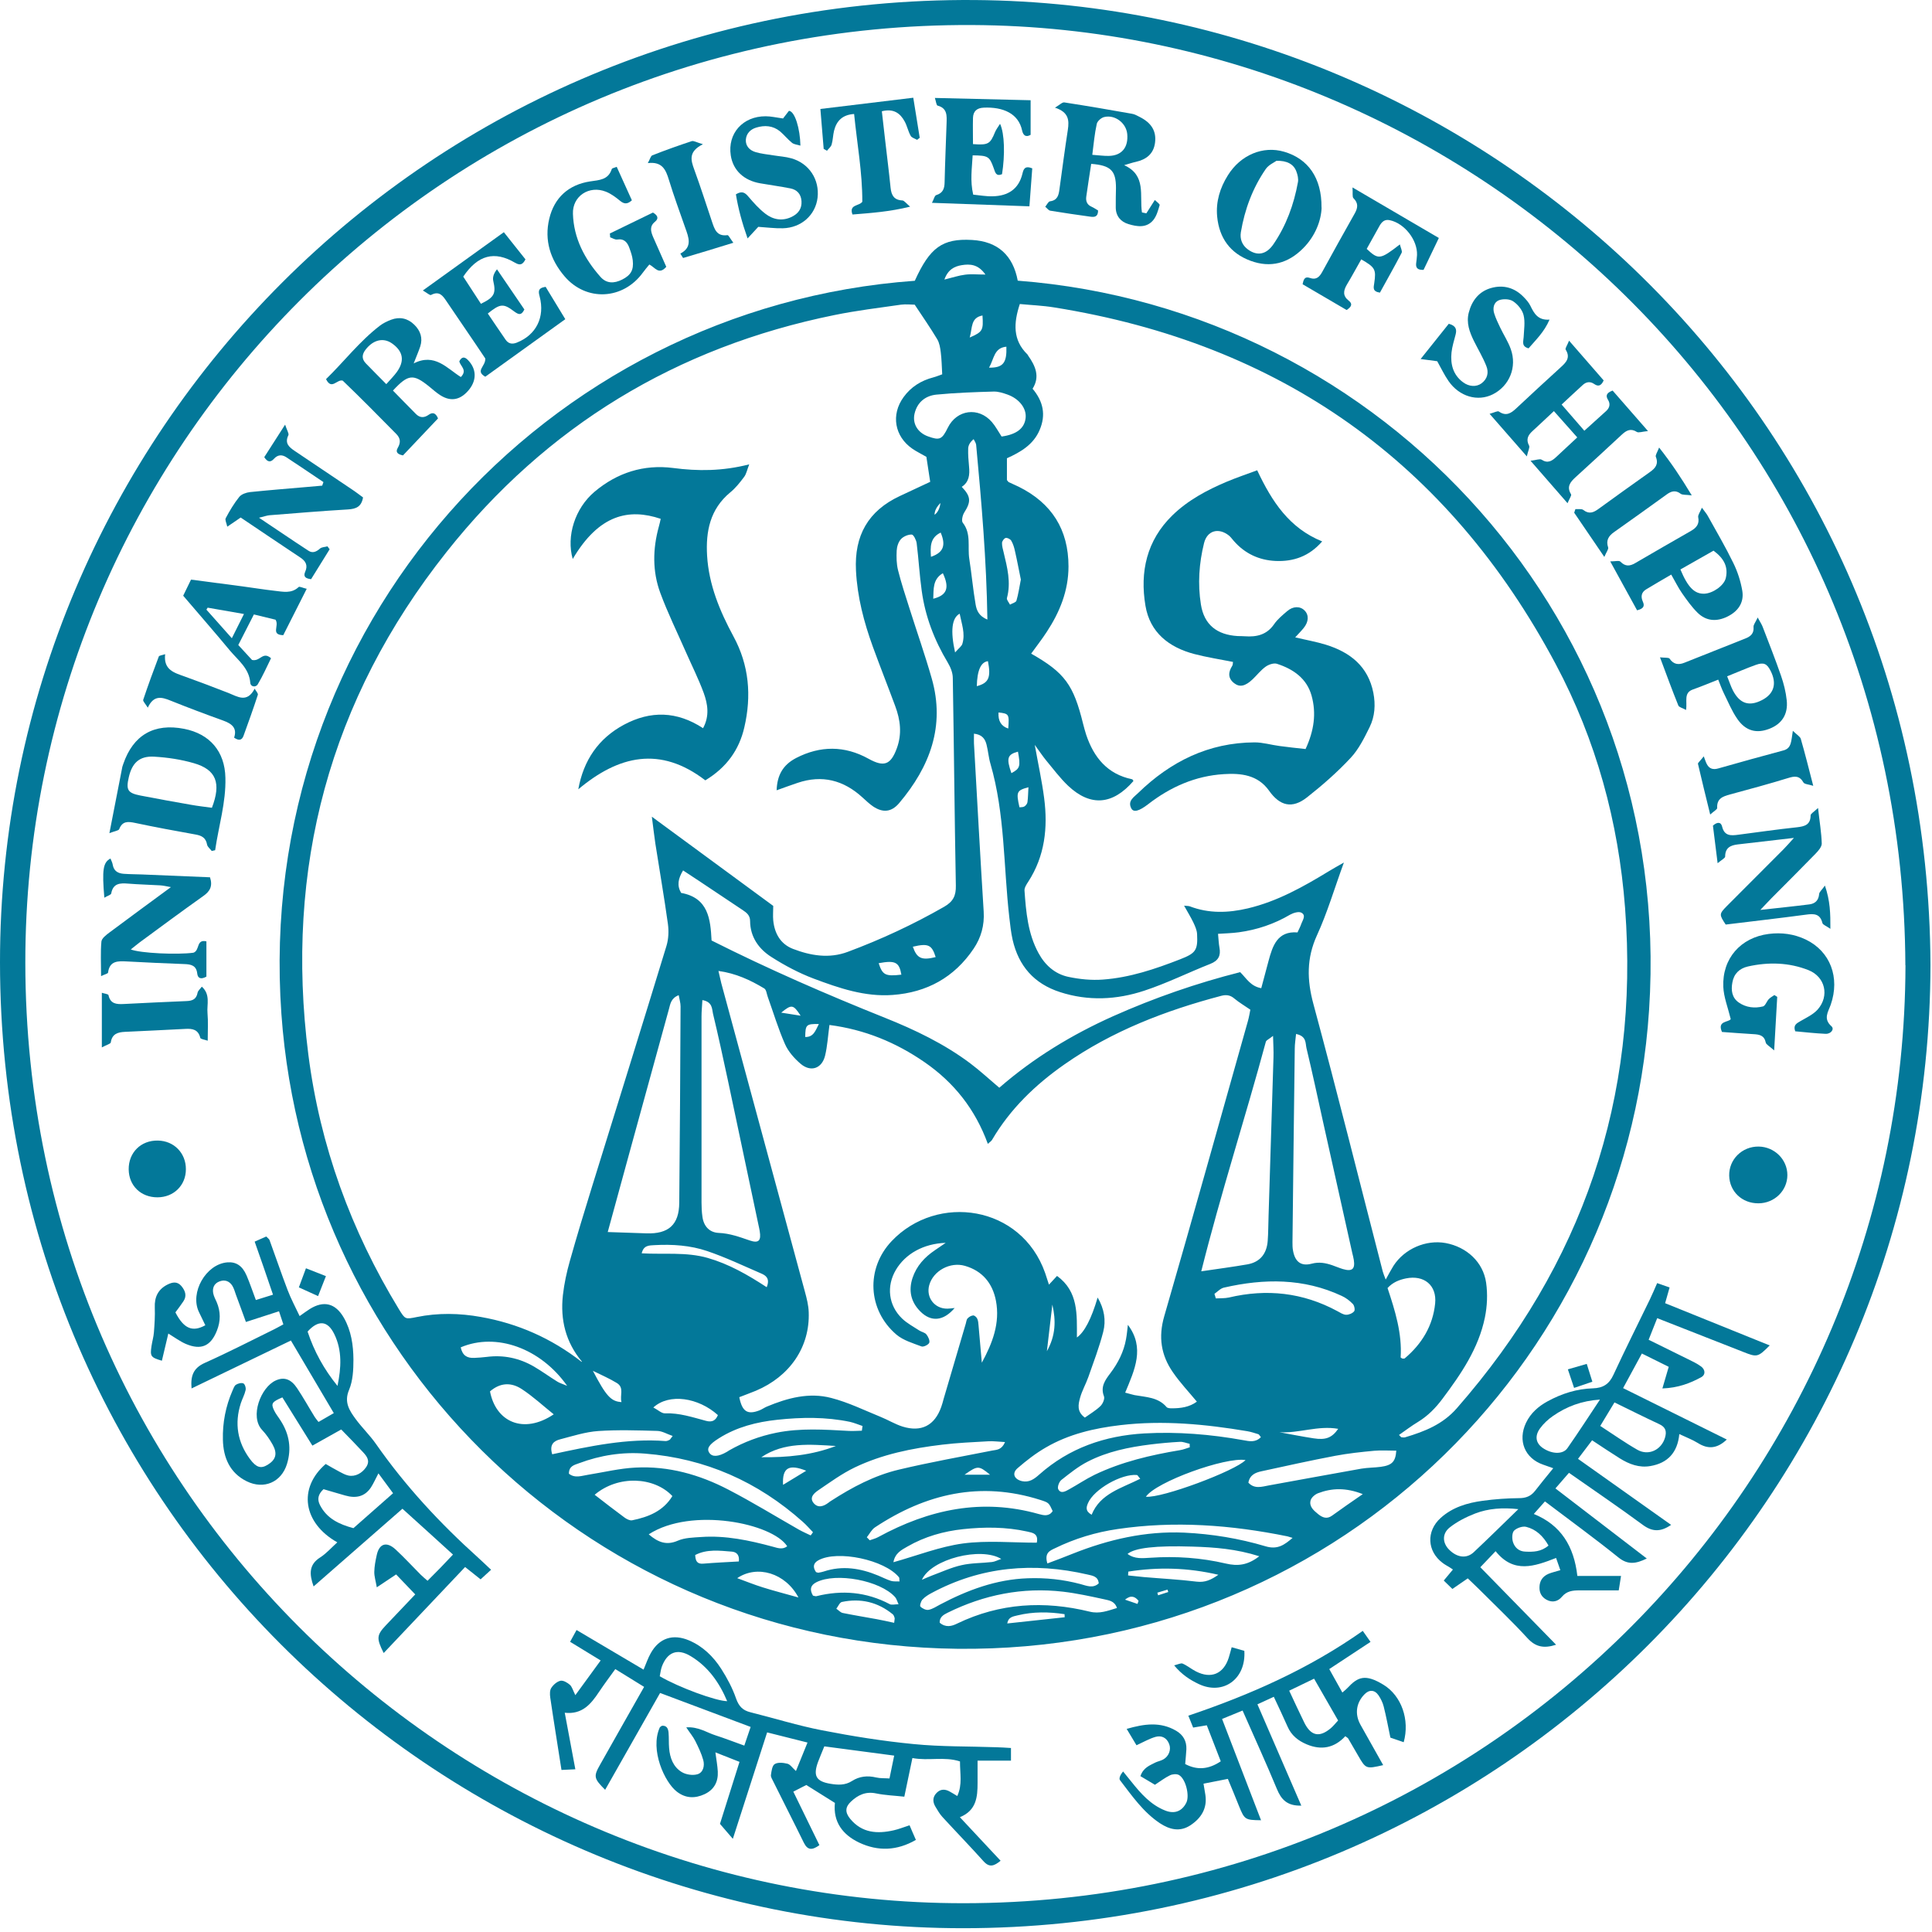 <svg width="177" height="177" viewBox="0 0 177 177" fill="none" xmlns="http://www.w3.org/2000/svg">
<path d="M176.86 88.403C176.78 136.803 137.62 176.643 88.24 176.653C41.09 176.653 0.03 138.683 1.71466e-05 88.183C-0.03 39.892 39.31 -0.367 89.3 0.003C135.96 0.343 176.65 38.002 176.86 88.403ZM174.56 88.433C174.36 39.343 134.7 2.513 89.05 2.293C40.5 2.063 2.28 41.193 2.32 88.222C2.37 137.333 42.28 174.403 88.32 174.363C136.48 174.323 174.46 135.433 174.57 88.433H174.56Z" fill="#037899"/>
<path d="M83.81 25.723C85.19 22.673 86.34 21.833 89.04 21.983C91.43 22.113 92.81 23.413 93.24 25.713C126.75 28.293 153.4 57.183 151.08 92.533C148.92 125.433 121.56 151.433 87.7 151.053C54.57 150.693 28.07 125.023 25.78 92.893C23.27 57.533 49.96 28.163 83.81 25.723ZM53.32 124.753C51.82 122.963 51.32 120.903 51.57 118.653C51.69 117.593 51.92 116.533 52.21 115.513C52.85 113.243 53.53 110.993 54.23 108.743C56.51 101.383 58.81 94.023 61.06 86.653C61.25 86.023 61.28 85.293 61.19 84.643C60.85 82.183 60.42 79.733 60.04 77.283C59.93 76.553 59.85 75.823 59.72 74.823C63.59 77.663 67.21 80.323 70.84 82.993C70.84 83.472 70.8 83.903 70.84 84.323C70.96 85.523 71.51 86.493 72.65 86.933C74.27 87.553 75.96 87.843 77.67 87.203C80.73 86.063 83.67 84.693 86.5 83.073C87.32 82.603 87.59 82.062 87.57 81.143C87.45 74.803 87.4 68.453 87.29 62.113C87.29 61.633 87.08 61.123 86.83 60.703C85.6 58.653 84.76 56.472 84.44 54.103C84.24 52.663 84.16 51.203 83.98 49.763C83.94 49.472 83.69 48.973 83.53 48.973C83.2 48.963 82.77 49.143 82.54 49.393C82.3 49.653 82.17 50.083 82.15 50.443C82.12 51.033 82.13 51.653 82.27 52.223C82.57 53.423 82.96 54.603 83.34 55.793C84.01 57.913 84.75 60.013 85.36 62.153C86.61 66.523 85.19 70.243 82.38 73.573C81.68 74.403 80.89 74.483 79.99 73.882C79.64 73.642 79.33 73.343 79.01 73.053C77.28 71.473 75.32 70.963 73.07 71.723C72.44 71.933 71.82 72.163 71.15 72.403C71.2 71.013 71.73 70.073 72.94 69.443C75.15 68.303 77.39 68.303 79.57 69.513C80.98 70.293 81.6 70.083 82.16 68.562C82.65 67.233 82.49 65.953 82.01 64.673C81.34 62.862 80.63 61.073 79.97 59.263C79.15 57.003 78.54 54.693 78.42 52.263C78.26 49.072 79.53 46.803 82.44 45.443C83.36 45.013 84.28 44.583 85.22 44.143C85.09 43.333 84.98 42.583 84.87 41.853C84.41 41.583 83.98 41.383 83.59 41.113C81.95 39.983 81.61 37.993 82.78 36.383C83.46 35.443 84.39 34.863 85.51 34.573C85.78 34.503 86.05 34.383 86.32 34.293C86.28 33.573 86.27 32.933 86.19 32.293C86.14 31.873 86.07 31.423 85.86 31.073C85.23 30.023 84.53 29.013 83.8 27.913C83.48 27.913 83 27.853 82.54 27.913C80.51 28.203 78.46 28.453 76.45 28.863C61.97 31.803 50.05 39.033 40.9 50.583C30.19 64.093 26.07 79.533 28.25 96.623C29.32 104.983 32.16 112.743 36.54 119.933C37.12 120.883 37.13 120.873 38.17 120.663C40.13 120.263 42.1 120.303 44.05 120.653C47.44 121.253 50.51 122.603 53.28 124.763L53.32 124.753ZM126.96 117.213C127.25 116.693 127.44 116.323 127.66 115.973C128.67 114.403 130.64 113.553 132.45 113.883C134.37 114.243 135.88 115.623 136.15 117.513C136.3 118.553 136.25 119.663 136.04 120.693C135.46 123.533 133.86 125.873 132.15 128.153C131.53 128.983 130.82 129.713 129.92 130.263C129.32 130.623 128.76 131.053 128.17 131.463C128.32 131.613 128.35 131.663 128.38 131.673C128.5 131.683 128.64 131.713 128.75 131.673C130.52 131.143 132.18 130.493 133.47 129.013C144.98 115.863 150.21 100.623 148.88 83.173C148.28 75.303 146.23 67.793 142.52 60.833C132.66 42.323 117.28 31.473 96.57 28.163C95.53 27.993 94.46 27.953 93.43 27.853C92.86 29.593 92.77 31.143 94.12 32.463C94.15 32.493 94.17 32.533 94.19 32.573C94.86 33.523 95.3 34.503 94.6 35.613C95.59 36.793 95.83 38.023 95.25 39.383C94.68 40.743 93.49 41.423 92.25 41.983V43.983C92.35 44.103 92.37 44.143 92.4 44.163C92.71 44.313 93.02 44.443 93.33 44.593C96.35 46.093 97.89 48.513 97.89 51.893C97.89 54.113 97.09 56.083 95.89 57.903C95.45 58.583 94.94 59.222 94.47 59.883C97.55 61.633 98.35 62.733 99.23 66.323C99.31 66.653 99.41 66.983 99.51 67.312C100.21 69.392 101.45 70.923 103.72 71.393C103.77 71.403 103.8 71.503 103.84 71.553C101.94 73.743 99.91 73.923 97.86 71.993C97.12 71.293 96.5 70.453 95.84 69.662C95.52 69.272 95.24 68.843 94.8 68.243C95.12 70.033 95.46 71.573 95.66 73.123C96.01 75.823 95.73 78.423 94.2 80.783C94.04 81.023 93.84 81.333 93.86 81.593C94 83.562 94.17 85.533 95.14 87.313C95.74 88.423 96.65 89.233 97.87 89.493C98.9 89.713 100 89.823 101.05 89.743C103.5 89.563 105.82 88.783 108.1 87.893C109.54 87.333 109.75 87.073 109.67 85.562C109.65 85.203 109.48 84.833 109.32 84.493C109.09 84.013 108.8 83.553 108.48 82.973C108.76 83.003 108.89 82.993 109 83.033C110.75 83.703 112.52 83.643 114.31 83.223C117.02 82.583 119.4 81.243 121.75 79.812C122.12 79.583 122.51 79.373 123.12 79.022C122.24 81.433 121.6 83.623 120.66 85.673C119.69 87.793 119.73 89.773 120.33 91.993C122.53 100.133 124.57 108.323 126.68 116.483C126.73 116.673 126.81 116.853 126.94 117.203L126.96 117.213ZM103.11 127.593C103.54 127.703 103.74 127.773 103.94 127.813C104.98 128.003 106.1 127.993 106.88 128.913C106.97 129.013 107.2 129.023 107.36 129.023C108.18 129.023 108.97 128.913 109.65 128.413C108.9 127.503 108.1 126.663 107.45 125.713C106.37 124.153 106.11 122.493 106.66 120.593C109.27 111.583 111.78 102.553 114.33 93.533C114.43 93.173 114.49 92.813 114.55 92.503C114 92.123 113.52 91.843 113.1 91.493C112.73 91.173 112.37 91.113 111.92 91.223C106.79 92.573 101.89 94.453 97.52 97.513C94.86 99.373 92.55 101.593 90.89 104.423C90.81 104.553 90.67 104.643 90.5 104.793C89.35 101.633 87.41 99.183 84.72 97.323C82.09 95.503 79.22 94.323 75.99 93.903C75.85 94.943 75.8 95.853 75.59 96.713C75.3 97.903 74.27 98.253 73.34 97.453C72.77 96.963 72.22 96.343 71.92 95.663C71.3 94.263 70.86 92.783 70.34 91.333C70.24 91.063 70.21 90.663 70.01 90.553C68.75 89.793 67.42 89.173 65.82 88.953C65.93 89.423 66 89.753 66.08 90.073C68.63 99.493 71.19 108.913 73.74 118.333C73.91 118.953 74.07 119.583 74.09 120.213C74.21 123.383 72.38 126.093 69.25 127.413C68.75 127.623 68.23 127.803 67.73 128.003C67.99 129.323 68.48 129.633 69.57 129.213C69.81 129.123 70.02 128.963 70.26 128.863C72.15 128.073 74.13 127.543 76.15 128.073C77.71 128.473 79.19 129.203 80.69 129.813C81.36 130.083 81.99 130.473 82.68 130.693C84.41 131.233 85.63 130.593 86.23 128.903C86.32 128.663 86.38 128.413 86.45 128.163C87.13 125.863 87.8 123.563 88.48 121.263C88.53 121.103 88.54 120.893 88.65 120.783C88.78 120.643 88.98 120.523 89.17 120.513C89.28 120.513 89.47 120.673 89.53 120.813C89.62 121.003 89.63 121.223 89.65 121.443C89.75 122.573 89.85 123.713 89.95 124.843C90.92 123.063 91.64 121.213 91.24 119.153C90.93 117.563 90 116.433 88.41 115.973C87.04 115.573 85.49 116.433 85.13 117.743C84.82 118.873 85.63 119.913 86.8 119.893C86.99 119.893 87.18 119.863 87.46 119.833C86.43 121.043 85.3 121.133 84.32 120.153C83.45 119.283 83.22 118.243 83.6 117.083C83.97 115.973 84.71 115.173 85.66 114.533C85.95 114.343 86.23 114.143 86.64 113.863C84.6 113.933 82.95 114.873 82.08 116.333C81.19 117.833 81.39 119.593 82.65 120.803C83.11 121.243 83.69 121.543 84.22 121.893C84.43 122.033 84.74 122.073 84.88 122.263C85.04 122.463 85.21 122.833 85.13 123.023C85.05 123.203 84.61 123.423 84.42 123.353C83.63 123.053 82.76 122.803 82.13 122.273C79.49 120.023 79.3 116.213 81.7 113.693C85.87 109.313 93.56 110.403 95.75 116.623C95.86 116.943 95.96 117.273 96.1 117.693C96.37 117.403 96.58 117.173 96.84 116.893C98.81 118.323 98.66 120.433 98.66 122.533C99.353 122.046 99.987 120.826 100.56 118.873C101.17 119.913 101.34 120.973 101.07 122.023C100.71 123.423 100.19 124.783 99.71 126.153C99.48 126.803 99.13 127.403 98.95 128.063C98.79 128.653 98.63 129.323 99.39 129.873C99.88 129.523 100.4 129.223 100.82 128.813C101.03 128.613 101.23 128.153 101.14 127.923C100.8 127.043 101.25 126.433 101.72 125.813C102.43 124.873 102.95 123.853 103.16 122.693C103.24 122.263 103.28 121.813 103.33 121.373C104.91 123.473 103.96 125.483 103.08 127.593H103.11ZM89.23 67.233C89.23 67.613 89.22 67.863 89.23 68.113C89.52 73.243 89.8 78.383 90.12 83.513C90.2 84.773 89.88 85.903 89.2 86.913C87.43 89.543 84.92 90.923 81.78 91.153C79.24 91.343 76.86 90.523 74.54 89.653C73.19 89.143 71.89 88.453 70.67 87.673C69.52 86.943 68.73 85.843 68.72 84.382C68.72 83.862 68.41 83.623 68.05 83.382C66.77 82.522 65.48 81.662 64.2 80.812C63.68 80.463 63.16 80.123 62.58 79.743C62.13 80.493 62 81.113 62.4 81.803C64.9 82.253 65.09 84.213 65.19 86.163C70.41 88.793 75.7 91.093 81.07 93.243C83.82 94.343 86.49 95.623 88.87 97.403C89.79 98.093 90.64 98.883 91.55 99.653C94.69 96.923 98.2 94.793 101.97 93.103C105.76 91.413 109.66 90.063 113.62 89.063C114.22 89.663 114.57 90.353 115.55 90.533C115.78 89.683 115.99 88.873 116.21 88.063C116.59 86.643 117.03 85.283 118.87 85.423C119.02 85.103 119.14 84.873 119.22 84.632C119.35 84.283 119.68 83.853 119.22 83.613C118.98 83.483 118.49 83.633 118.2 83.793C116.74 84.653 115.17 85.183 113.49 85.412C112.87 85.493 112.24 85.513 111.59 85.553C111.64 86.053 111.65 86.433 111.72 86.813C111.86 87.553 111.62 88.013 110.89 88.303C108.86 89.103 106.9 90.083 104.83 90.763C102.31 91.593 99.71 91.733 97.12 90.893C94.73 90.123 93.32 88.493 92.77 86.093C92.62 85.423 92.55 84.743 92.47 84.062C91.93 79.362 92.08 74.583 90.74 69.973C90.57 69.403 90.53 68.793 90.38 68.213C90.25 67.703 89.98 67.283 89.2 67.213L89.23 67.233ZM55.68 112.873C57.01 112.913 58.11 112.953 59.22 112.993C61.24 113.063 62.21 112.213 62.23 110.203C62.29 104.203 62.32 98.193 62.35 92.193C62.35 91.883 62.25 91.573 62.18 91.173C61.46 91.453 61.41 91.993 61.28 92.463C60.08 96.843 58.87 101.213 57.67 105.593C57.02 107.943 56.38 110.293 55.68 112.863V112.873ZM110.04 116.473C111.61 116.243 112.96 116.063 114.29 115.833C115.46 115.623 116.05 114.843 116.14 113.693C116.2 112.923 116.19 112.153 116.22 111.383C116.37 106.543 116.52 101.703 116.67 96.863C116.69 96.293 116.65 95.713 116.63 94.903C116.26 95.203 116.01 95.293 115.97 95.443C114.09 102.403 111.86 109.263 110.05 116.483L110.04 116.473ZM118.74 94.713C118.69 95.233 118.62 95.643 118.62 96.063C118.54 101.973 118.48 107.893 118.41 113.803C118.41 114.063 118.41 114.323 118.46 114.573C118.64 115.593 119.19 116.033 120.17 115.773C120.85 115.593 121.43 115.703 122.05 115.913C122.37 116.023 122.69 116.163 123.02 116.263C123.87 116.513 124.16 116.273 124.03 115.433C124 115.223 123.94 115.013 123.89 114.803C122.99 110.793 122.1 106.783 121.21 102.773C120.71 100.513 120.23 98.253 119.69 96.013C119.59 95.583 119.71 94.933 118.76 94.733L118.74 94.713ZM64.35 91.613C64.32 92.193 64.27 92.643 64.27 93.103C64.27 98.793 64.27 104.483 64.27 110.173C64.27 110.603 64.29 111.033 64.35 111.453C64.46 112.323 64.98 112.913 65.84 112.953C66.85 112.993 67.75 113.323 68.68 113.643C69.5 113.923 69.75 113.673 69.6 112.783C69.57 112.613 69.54 112.443 69.5 112.283C68.56 107.853 67.63 103.423 66.69 98.993C66.25 96.943 65.81 94.903 65.32 92.863C65.22 92.433 65.29 91.793 64.35 91.623V91.613ZM91.77 39.992C93.13 39.803 93.85 39.243 93.96 38.313C94.07 37.433 93.39 36.533 92.29 36.143C91.89 36.003 91.46 35.863 91.04 35.873C89.29 35.923 87.53 35.983 85.79 36.153C84.79 36.253 84.04 36.843 83.79 37.883C83.57 38.803 84.07 39.643 85.03 39.983C86.09 40.363 86.3 40.273 86.84 39.173C87.66 37.523 89.65 37.253 90.87 38.663C91.2 39.043 91.44 39.503 91.76 39.992H91.77ZM74.28 140.653C74.35 140.563 74.42 140.473 74.48 140.373C74.17 140.053 73.88 139.713 73.55 139.423C69.43 135.743 64.62 133.613 59.1 133.173C57.03 133.003 55 133.323 53.05 134.053C52.62 134.213 52.12 134.303 52.12 135.013C52.69 135.463 53.31 135.193 53.92 135.103C55.35 134.873 56.78 134.523 58.22 134.453C61.24 134.293 64.08 135.093 66.73 136.473C68.93 137.613 71.04 138.913 73.2 140.143C73.54 140.333 73.91 140.493 74.26 140.663L74.28 140.653ZM115.52 131.673C115.39 131.513 115.35 131.413 115.28 131.393C114.95 131.293 114.63 131.183 114.29 131.123C110.43 130.473 106.55 130.103 102.65 130.563C100.26 130.843 97.92 131.383 95.81 132.613C94.89 133.143 94.04 133.803 93.23 134.503C92.68 134.973 92.91 135.523 93.62 135.693C94.29 135.843 94.75 135.503 95.22 135.083C97.96 132.653 101.22 131.533 104.83 131.323C107.88 131.153 110.91 131.403 113.91 131.943C114.46 132.043 115.01 132.173 115.51 131.673H115.52ZM92.06 132.113C91.45 132.083 90.99 132.013 90.54 132.043C89.13 132.123 87.72 132.183 86.32 132.353C83.55 132.683 80.82 133.233 78.3 134.443C77.12 135.013 76.04 135.803 74.95 136.543C74.59 136.793 74.12 137.193 74.54 137.703C74.95 138.193 75.46 138.003 75.91 137.663C75.98 137.613 76.04 137.553 76.12 137.513C78.07 136.253 80.12 135.163 82.38 134.633C85.2 133.963 88.06 133.453 90.9 132.893C91.31 132.813 91.75 132.853 92.07 132.133L92.06 132.113ZM79.42 140.843C79.51 140.933 79.59 141.023 79.68 141.113C79.94 141.013 80.23 140.953 80.47 140.813C85.11 138.283 89.96 137.233 95.18 138.713C95.62 138.833 96.12 138.953 96.44 138.433C96.09 137.683 96.09 137.663 95.3 137.413C89.83 135.673 84.84 136.833 80.17 139.923C79.85 140.133 79.66 140.533 79.41 140.843H79.42ZM102.33 147.313C102.11 146.663 101.59 146.623 101.18 146.523C99.93 146.253 98.67 145.973 97.4 145.823C93.68 145.393 90.15 146.103 86.81 147.753C86.42 147.943 86.07 148.163 86.09 148.663C86.64 149.133 87.19 148.993 87.69 148.743C91.61 146.853 95.68 146.633 99.84 147.653C100.74 147.873 101.48 147.573 102.34 147.313H102.33ZM128.32 124.363C128.4 124.413 128.43 124.453 128.47 124.463C128.55 124.463 128.65 124.483 128.7 124.443C130.26 123.123 131.27 121.473 131.48 119.423C131.65 117.753 130.47 116.783 128.8 117.123C128.17 117.253 127.6 117.483 127.12 118.003C127.82 120.103 128.46 122.173 128.32 124.363ZM95.96 143.233C96.78 142.923 97.52 142.653 98.25 142.353C101.54 141.043 104.93 140.253 108.5 140.413C111.03 140.533 113.52 140.943 115.94 141.663C117.04 141.993 117.66 141.543 118.42 140.893C118.19 140.823 118.07 140.783 117.95 140.753C112.8 139.703 107.61 139.313 102.39 140.083C100.4 140.373 98.47 140.953 96.65 141.843C96.19 142.063 95.67 142.253 95.95 143.223L95.96 143.233ZM90.46 56.763C90.38 51.303 89.92 46.023 89.43 40.753C89.41 40.573 89.28 40.403 89.2 40.233C88.86 40.513 88.71 40.803 88.7 41.093C88.68 41.643 88.73 42.203 88.78 42.753C88.85 43.483 88.79 44.163 88.11 44.603C88.96 45.492 88.97 45.963 88.34 46.953C88.18 47.203 88.07 47.713 88.2 47.883C89 48.893 88.63 50.093 88.8 51.193C89.02 52.583 89.14 53.992 89.38 55.373C89.47 55.893 89.66 56.443 90.47 56.763H90.46ZM127.91 132.903C127.23 132.903 126.56 132.853 125.89 132.913C124.7 133.023 123.5 133.153 122.33 133.373C120.06 133.803 117.81 134.303 115.56 134.793C115 134.913 114.5 135.133 114.37 135.833C114.93 136.443 115.61 136.203 116.26 136.083C119.08 135.573 121.89 135.053 124.71 134.553C125.3 134.453 125.9 134.463 126.5 134.383C127.53 134.243 127.85 133.913 127.92 132.913L127.91 132.903ZM100.66 145.073C100.62 144.403 100.06 144.353 99.65 144.253C94.68 143.103 89.88 143.503 85.33 145.953C85.03 146.113 84.73 146.303 84.51 146.543C84.37 146.703 84.24 147.113 84.33 147.193C84.51 147.373 84.85 147.533 85.08 147.483C85.44 147.413 85.78 147.183 86.12 147.003C88.64 145.673 91.26 144.693 94.16 144.593C95.8 144.533 97.4 144.703 98.98 145.123C99.52 145.263 100.13 145.563 100.67 145.053L100.66 145.073ZM59.44 140.573C60.28 141.293 61.05 141.603 62.09 141.153C62.73 140.873 63.51 140.863 64.23 140.813C66.48 140.653 68.66 141.123 70.81 141.703C71.26 141.823 71.68 141.993 72.12 141.663C70.78 139.553 63.36 138.033 59.44 140.563V140.573ZM54.48 136.943C55.45 137.693 56.32 138.373 57.22 139.033C57.41 139.173 57.71 139.323 57.91 139.283C59.4 138.983 60.76 138.443 61.6 137.063C59.94 135.293 56.64 135.113 54.48 136.943ZM78.96 131.073C78.98 130.933 79 130.783 79.02 130.643C78.64 130.513 78.26 130.353 77.87 130.263C75.66 129.803 73.43 129.833 71.21 130.073C69.33 130.273 67.5 130.733 65.87 131.763C64.96 132.333 64.72 132.703 64.98 133.093C65.24 133.493 65.79 133.473 66.59 133.013C66.66 132.973 66.73 132.923 66.81 132.873C68.16 132.103 69.59 131.573 71.11 131.263C73.33 130.813 75.54 130.973 77.77 131.093C78.16 131.113 78.56 131.083 78.96 131.073ZM94.98 141.353C95.17 140.493 94.6 140.423 94.11 140.313C92.17 139.883 90.19 139.883 88.24 140.093C86.45 140.283 84.72 140.773 83.14 141.683C82.6 141.993 82 142.283 81.85 143.123C84.03 142.513 86.1 141.693 88.24 141.403C90.45 141.113 92.73 141.333 94.98 141.333V141.353ZM111.26 118.533L111.39 118.953C111.79 118.933 112.2 118.953 112.58 118.873C116.05 118.053 119.36 118.413 122.51 120.113C122.77 120.253 123.05 120.443 123.32 120.453C123.57 120.463 123.91 120.323 124.06 120.133C124.16 120.013 124.08 119.603 123.94 119.463C123.65 119.163 123.3 118.893 122.92 118.723C119.43 117.093 115.81 117.123 112.14 117.963C111.81 118.033 111.54 118.343 111.25 118.543L111.26 118.533ZM109 132.593C109 132.483 109 132.383 108.99 132.273C108.69 132.213 108.39 132.073 108.09 132.093C107.2 132.143 106.3 132.223 105.41 132.333C103.41 132.583 101.44 132.983 99.64 133.913C98.78 134.353 98 134.983 97.24 135.583C97.03 135.743 96.85 136.243 96.95 136.433C97.19 136.893 97.62 136.623 97.95 136.443C98.73 136.013 99.48 135.503 100.28 135.113C102.76 133.923 105.42 133.303 108.12 132.853C108.42 132.803 108.71 132.683 109 132.593ZM44.89 127.463C45.42 130.273 47.96 131.433 50.73 129.573C49.73 128.773 48.82 127.923 47.79 127.253C46.87 126.653 45.86 126.633 44.89 127.473V127.463ZM61.62 131.553C61.11 131.383 60.67 131.103 60.21 131.093C58.41 131.043 56.61 130.983 54.82 131.103C53.64 131.183 52.47 131.563 51.32 131.863C50.77 132.003 50.31 132.313 50.59 133.233C54.03 132.493 57.46 131.753 60.98 132.023C61.1 132.023 61.23 131.973 61.34 131.913C61.41 131.873 61.44 131.783 61.62 131.563V131.553ZM115.36 142.573C113.26 141.903 111.27 141.753 109.27 141.693C105.84 141.583 103.95 141.813 103.3 142.363C103.96 142.853 104.69 142.753 105.4 142.713C107.73 142.553 110.04 142.713 112.3 143.243C113.41 143.503 114.31 143.393 115.36 142.583V142.573ZM42.21 123.443C42.37 124.193 42.8 124.433 43.44 124.403C43.83 124.383 44.21 124.363 44.59 124.313C46.13 124.113 47.58 124.423 48.91 125.193C49.65 125.623 50.34 126.133 51.07 126.583C51.28 126.713 51.53 126.783 51.96 126.963C49.51 123.493 45.45 122.063 42.22 123.433L42.21 123.443ZM74.48 146.183C74.63 146.213 74.72 146.253 74.8 146.233C77.13 145.653 79.37 145.833 81.51 146.963C81.69 147.063 81.98 146.973 82.32 146.973C82.18 146.673 82.13 146.453 82 146.313C80.64 144.793 76.59 144.033 74.78 144.963C74.26 145.233 74.15 145.613 74.48 146.183ZM104.98 137.123C106.45 137.273 113.17 134.753 114.11 133.763C112.27 133.463 105.91 135.753 104.98 137.123ZM70.24 117.933C70.57 117.113 70.15 116.843 69.72 116.663C68.08 115.953 66.46 115.183 64.78 114.613C63.24 114.093 61.61 113.983 59.97 114.073C59.48 114.103 58.96 114.073 58.79 114.823C60.85 114.943 62.86 114.683 64.83 115.243C66.78 115.803 68.49 116.783 70.25 117.933H70.24ZM74.77 144.033C74.9 144.063 74.94 144.093 74.98 144.083C75.15 144.053 75.32 144.023 75.47 143.973C77.18 143.403 78.83 143.673 80.45 144.343C80.84 144.503 81.22 144.703 81.63 144.833C81.87 144.903 82.14 144.873 82.41 144.883C82.38 144.663 82.41 144.563 82.36 144.503C81.06 142.903 76.73 141.983 74.98 142.943C74.52 143.193 74.43 143.563 74.77 144.043V144.033ZM124.85 136.883C123.3 136.273 122.01 136.323 120.75 136.803C120.47 136.913 120.14 137.193 120.07 137.463C119.92 138.033 120.37 138.393 120.77 138.723C121.16 139.033 121.56 139.203 122.04 138.853C122.89 138.233 123.77 137.633 124.85 136.883ZM59.85 128.943C60.29 129.173 60.61 129.493 60.92 129.483C62.24 129.433 63.45 129.843 64.69 130.173C65.25 130.323 65.57 130.133 65.77 129.643C63.98 128.033 61.31 127.623 59.86 128.943H59.85ZM93.53 53.123C93.35 52.253 93.19 51.373 92.99 50.503C92.92 50.173 92.82 49.833 92.65 49.543C92.57 49.393 92.29 49.253 92.14 49.283C91.99 49.313 91.81 49.573 91.8 49.733C91.79 50.023 91.88 50.323 91.95 50.613C92.28 51.993 92.64 53.353 92.25 54.793C92.21 54.953 92.43 55.193 92.53 55.393C92.74 55.273 93.07 55.193 93.12 55.033C93.3 54.423 93.39 53.783 93.52 53.123H93.53ZM103.37 143.973C103.37 144.093 103.36 144.213 103.35 144.333C103.83 144.383 104.31 144.433 104.79 144.483C106.41 144.623 108.03 144.703 109.64 144.903C110.4 144.993 110.95 144.743 111.62 144.273C108.8 143.613 106.09 143.553 103.37 143.983V143.973ZM73.15 146.353C71.96 144.103 69.36 143.343 67.54 144.583C68.36 144.883 69.1 145.183 69.87 145.423C70.88 145.743 71.91 146.003 73.15 146.353ZM81.92 148.663C81.95 148.383 81.98 148.293 81.96 148.223C81.92 148.103 81.88 147.963 81.79 147.893C80.42 146.773 78.85 146.403 77.13 146.763C76.93 146.803 76.79 147.163 76.62 147.383C76.82 147.513 77 147.733 77.21 147.773C78.25 147.983 79.29 148.153 80.33 148.343C80.82 148.433 81.31 148.543 81.91 148.673L81.92 148.663ZM84.46 144.733C84.75 144.613 85.03 144.473 85.33 144.363C86.25 144.023 87.15 143.603 88.09 143.393C89 143.183 89.96 143.213 90.89 143.103C91.14 143.073 91.37 142.943 91.73 142.823C89.88 141.683 85.31 142.823 84.46 144.733ZM69.75 133.503C72.09 133.533 74.39 133.323 76.58 132.473C74.22 132.333 71.85 132.093 69.75 133.503ZM104.46 135.473C104.26 135.243 104.22 135.133 104.16 135.133C102.74 135.003 100.22 136.443 99.68 137.703C99.53 138.053 99.4 138.433 100.01 138.773C100.8 136.823 102.73 136.353 104.47 135.473H104.46ZM63.69 142.473C63.72 142.993 63.85 143.313 64.45 143.253C65.53 143.163 66.61 143.113 67.69 143.053C67.76 142.443 67.47 142.193 67.06 142.153C65.92 142.063 64.77 141.903 63.69 142.463V142.473ZM117.21 131.213C118.26 131.403 119.3 131.613 120.35 131.773C121.45 131.943 122.02 131.733 122.6 130.903C120.74 130.573 118.99 131.333 117.2 131.213H117.21ZM87.51 59.763C87.84 59.383 88.11 59.203 88.17 58.973C88.45 58.033 88.1 57.153 87.92 56.223C87.2 56.609 87.06 57.793 87.5 59.773L87.51 59.763ZM54.31 125.573C55.53 127.903 55.97 128.393 56.94 128.453C56.76 127.853 57.22 127.133 56.51 126.703C55.84 126.293 55.12 125.983 54.31 125.583V125.573ZM97.54 148.163C97.54 148.073 97.54 147.983 97.53 147.883C96.1 147.663 94.66 147.643 93.22 147.993C92.81 148.093 92.37 148.143 92.28 148.733C94.05 148.543 95.8 148.353 97.55 148.163H97.54ZM90.28 25.153C89.61 24.193 88.85 24.173 88.1 24.293C87.45 24.403 86.85 24.683 86.52 25.613C87.29 25.423 87.85 25.233 88.43 25.163C88.98 25.093 89.54 25.153 90.28 25.153ZM83.63 86.733C84 87.803 84.44 88.003 85.72 87.683C85.37 86.553 85.04 86.403 83.63 86.733ZM85.5 54.853C86.76 54.533 87.01 53.863 86.38 52.513C85.44 53.072 85.54 53.963 85.5 54.853ZM82.58 89.293C82.38 88.143 82.02 87.963 80.5 88.243C80.85 89.333 81.12 89.463 82.58 89.293ZM89.49 62.863C90.59 62.573 90.8 62.063 90.51 60.573C89.863 60.653 89.523 61.416 89.49 62.863ZM85.29 51.013C86.43 50.623 86.68 49.973 86.18 48.793C85.19 49.273 85.23 50.113 85.29 51.013ZM90.61 33.683C91.9 33.703 92.25 33.243 92.2 31.763C91.06 31.863 91.08 32.873 90.61 33.683ZM71.74 136.033C72.53 135.553 73.17 135.163 73.86 134.743C72.29 134.113 71.65 134.443 71.74 136.033ZM93.26 68.863C92.29 69.123 92.18 69.463 92.66 70.833C93.45 70.403 93.51 70.223 93.26 68.863ZM88.84 30.923C90.03 30.403 90.1 30.263 90.01 28.903C88.91 29.113 89.1 30.013 88.84 30.923ZM93.39 73.963C93.54 73.943 93.72 73.963 93.85 73.882C93.98 73.802 94.11 73.632 94.13 73.493C94.19 73.053 94.19 72.613 94.22 72.123C93.14 72.413 93.08 72.553 93.4 73.963H93.39ZM92.37 66.743C92.47 65.423 92.44 65.382 91.48 65.272C91.427 66.046 91.723 66.536 92.37 66.743ZM96.41 119.523C96.25 120.893 96.09 122.253 95.91 123.793C96.72 122.353 96.75 120.983 96.41 119.523ZM88.37 135.103H90.7C89.66 134.253 89.58 134.253 88.37 135.103ZM75.02 93.813C73.85 93.803 73.79 93.873 73.77 95.003C74.53 95.023 74.7 94.443 75.02 93.813ZM73.35 93.053C72.67 92.013 72.53 91.993 71.57 92.773C72.18 92.873 72.63 92.943 73.35 93.053ZM86.16 46.083C85.8 46.443 85.62 46.803 85.62 47.163C85.913 46.949 86.093 46.589 86.16 46.083ZM103.07 146.553C103.45 146.683 103.83 146.813 104.21 146.943C104.24 146.853 104.27 146.763 104.31 146.663C104.01 146.283 103.63 146.093 103.08 146.543L103.07 146.553ZM107.03 145.853C107.01 145.783 106.98 145.703 106.96 145.633C106.65 145.723 106.34 145.823 106.03 145.913C106.05 145.993 106.08 146.073 106.1 146.153C106.41 146.053 106.72 145.953 107.03 145.853Z" fill="#037899"/>
<path d="M44.98 143.822C44.62 144.152 44.34 144.412 44.031 144.692C43.531 144.292 43.111 143.952 42.611 143.562C40.111 146.202 37.641 148.802 35.151 151.442C34.471 150.082 34.501 149.802 35.37 148.882C36.221 147.982 37.081 147.082 38.041 146.072C37.441 145.452 36.87 144.842 36.291 144.242C35.721 144.622 35.221 144.952 34.52 145.422C34.41 144.792 34.281 144.402 34.291 144.002C34.3 143.492 34.401 142.982 34.511 142.482C34.74 141.402 35.42 141.192 36.251 141.962C37.041 142.692 37.761 143.482 38.52 144.242C38.7 144.422 38.891 144.582 39.17 144.822C39.581 144.402 39.971 144.022 40.35 143.632C40.7 143.272 41.05 142.892 41.501 142.422C39.971 141.032 38.48 139.672 36.87 138.222C34.331 140.442 31.581 142.852 28.73 145.342C28.32 144.182 28.3 143.332 29.351 142.672C29.91 142.312 30.37 141.782 30.901 141.302C27.761 139.532 27.28 136.332 29.84 134.122C30.23 134.342 30.66 134.602 31.101 134.832C31.36 134.972 31.64 135.122 31.921 135.182C32.55 135.312 33.181 134.962 33.55 134.402C33.931 133.822 33.611 133.422 33.261 133.042C32.641 132.372 32.001 131.722 31.261 130.962C30.491 131.392 29.61 131.882 28.62 132.442C27.691 130.942 26.77 129.472 25.87 128.022C24.91 128.432 24.811 128.582 25.11 129.212C25.27 129.552 25.53 129.852 25.73 130.182C26.511 131.412 26.721 132.722 26.291 134.122C25.78 135.792 24.18 136.482 22.61 135.712C21.041 134.942 20.46 133.532 20.421 131.912C20.381 130.362 20.671 128.842 21.3 127.402C21.39 127.212 21.46 126.962 21.62 126.862C21.811 126.742 22.12 126.662 22.3 126.742C22.441 126.812 22.55 127.162 22.5 127.362C22.41 127.772 22.191 128.162 22.061 128.562C21.471 130.402 21.75 132.122 22.901 133.672C23.48 134.452 23.901 134.572 24.511 134.202C25.27 133.742 25.441 133.182 24.98 132.352C24.71 131.872 24.39 131.402 24.011 131.002C22.86 129.772 23.901 127.082 25.261 126.472C26.011 126.132 26.651 126.322 27.221 127.182C27.791 128.032 28.291 128.942 28.831 129.812C28.921 129.952 29.03 130.082 29.18 130.272C29.631 130.012 30.061 129.762 30.581 129.462C29.261 127.232 27.991 125.082 26.651 122.812C23.68 124.242 20.651 125.702 17.55 127.202C17.451 126.072 17.691 125.342 18.761 124.862C20.91 123.902 23 122.822 25.12 121.782C25.381 121.652 25.64 121.502 25.96 121.332C25.831 120.952 25.721 120.602 25.561 120.132C24.53 120.462 23.57 120.782 22.53 121.112C22.201 120.222 21.921 119.422 21.62 118.632C21.52 118.352 21.441 118.052 21.291 117.802C21.011 117.352 20.57 117.202 20.07 117.412C19.61 117.602 19.451 118.002 19.53 118.462C19.581 118.752 19.73 119.022 19.851 119.292C20.221 120.162 20.221 121.032 19.87 121.912C19.311 123.322 18.43 123.722 17.02 123.122C16.491 122.892 16.011 122.532 15.421 122.172C15.22 123.022 15.021 123.842 14.831 124.662C13.81 124.362 13.741 124.262 13.88 123.322C13.941 122.902 14.07 122.482 14.101 122.062C14.161 121.312 14.21 120.542 14.181 119.792C14.14 118.822 14.491 118.122 15.331 117.692C15.79 117.462 16.23 117.372 16.61 117.812C16.96 118.232 17.151 118.702 16.8 119.222C16.57 119.572 16.311 119.902 16.07 120.232C16.831 121.712 17.62 122.072 18.811 121.412C18.62 121.012 18.421 120.602 18.221 120.192C17.381 118.422 18.86 115.822 20.811 115.652C21.62 115.582 22.201 115.952 22.59 116.852C22.89 117.552 23.131 118.282 23.441 119.102C23.991 118.932 24.46 118.782 25.011 118.612C24.71 117.732 24.441 116.932 24.16 116.122C23.901 115.362 23.62 114.592 23.331 113.752C23.73 113.572 24.061 113.432 24.39 113.282C24.53 113.432 24.651 113.502 24.691 113.602C25.25 115.132 25.77 116.672 26.351 118.192C26.651 118.982 27.05 119.722 27.451 120.572C27.82 120.312 28.09 120.112 28.37 119.932C29.66 119.122 30.73 119.392 31.5 120.722C32.181 121.912 32.37 123.242 32.38 124.562C32.38 125.492 32.331 126.502 31.98 127.332C31.5 128.462 32.011 129.222 32.581 130.002C33.16 130.792 33.88 131.482 34.441 132.282C37.13 136.132 40.3 139.552 43.791 142.692C44.141 143.002 44.471 143.332 45.02 143.842L44.98 143.822ZM34.67 134.982C34.391 135.512 34.221 135.902 33.99 136.262C33.41 137.142 32.581 137.282 31.631 137.012C30.951 136.822 30.27 136.612 29.64 136.432C29.131 136.902 29.05 137.362 29.311 137.882C29.941 139.122 31.07 139.652 32.38 140.002C33.6 138.932 34.8 137.872 36.011 136.802C35.541 136.162 35.141 135.622 34.67 134.982ZM30.921 126.962C31.261 125.312 31.36 123.722 30.62 122.212C30.011 120.972 29.16 120.912 28.18 121.992C28.78 123.812 29.691 125.462 30.921 126.972V126.962Z" fill="#037899"/>
<path d="M60.45 155.143C58.74 158.153 57.09 161.053 55.44 163.973C54.41 162.943 54.36 162.753 54.97 161.683C56.29 159.333 57.63 156.983 59.01 154.543C58.15 154.013 57.33 153.503 56.37 152.913C55.85 153.633 55.35 154.303 54.88 155.003C54.15 156.103 53.35 157.093 51.74 156.913C52.07 158.703 52.38 160.333 52.71 162.093C52.32 162.113 51.97 162.123 51.44 162.153C51.09 159.893 50.73 157.703 50.41 155.513C50.37 155.223 50.36 154.853 50.51 154.633C50.7 154.343 51.03 154.053 51.35 153.983C51.61 153.933 51.98 154.153 52.21 154.353C52.41 154.533 52.49 154.863 52.71 155.303C53.5 154.213 54.22 153.223 55.03 152.123C54.07 151.533 53.2 151.003 52.23 150.413C52.41 150.083 52.58 149.773 52.82 149.333C54.91 150.563 56.91 151.753 58.96 152.963C59.21 152.373 59.37 151.893 59.62 151.453C60.4 150.063 61.65 149.663 63.12 150.283C64.39 150.823 65.34 151.753 66.07 152.883C66.62 153.743 67.11 154.663 67.44 155.623C67.69 156.323 68.05 156.693 68.73 156.863C70.93 157.413 73.1 158.093 75.32 158.523C78.09 159.063 80.89 159.513 83.7 159.783C86.21 160.033 88.76 159.983 91.28 160.073C91.71 160.083 92.13 160.113 92.62 160.143V161.303H89.56C89.56 162.083 89.56 162.713 89.56 163.343C89.56 164.623 89.46 165.863 87.94 166.483C89.24 167.873 90.43 169.143 91.67 170.473C91.09 170.943 90.66 171.133 90.11 170.523C88.88 169.153 87.59 167.823 86.35 166.473C86.09 166.193 85.9 165.853 85.7 165.523C85.43 165.073 85.43 164.623 85.83 164.233C86.19 163.883 86.6 163.903 87.01 164.133C87.23 164.253 87.44 164.383 87.7 164.543C88.19 163.493 87.94 162.473 87.95 161.373C86.52 160.903 85.07 161.343 83.59 161.063C83.33 162.293 83.1 163.403 82.85 164.603C81.94 164.503 81.08 164.473 80.26 164.303C79.31 164.103 78.59 164.453 77.95 165.063C77.42 165.563 77.41 166.053 77.9 166.643C78.98 167.943 80.38 168.023 81.88 167.683C82.33 167.583 82.77 167.403 83.33 167.223C83.52 167.663 83.69 168.073 83.91 168.563C82.17 169.563 80.44 169.623 78.72 168.813C77.2 168.093 76.31 166.913 76.49 165.173C75.62 164.633 74.8 164.123 73.87 163.533C73.6 163.673 73.19 163.873 72.68 164.143C73.48 165.783 74.27 167.413 75.07 169.043C74.42 169.513 74 169.533 73.65 168.833C72.73 166.953 71.77 165.083 70.84 163.203C70.75 163.013 70.6 162.793 70.63 162.613C70.68 162.263 70.74 161.753 70.98 161.613C71.28 161.433 71.77 161.493 72.14 161.583C72.39 161.643 72.58 161.943 72.92 162.253C73.29 161.343 73.61 160.543 73.98 159.643C72.73 159.323 71.58 159.043 70.28 158.713C69.26 161.873 68.23 165.073 67.14 168.463C66.68 167.923 66.33 167.513 65.96 167.093C66.55 165.213 67.13 163.383 67.75 161.413C67.04 161.133 66.34 160.863 65.54 160.543C65.63 161.223 65.73 161.753 65.76 162.293C65.81 163.243 65.42 163.963 64.55 164.373C63.67 164.783 62.81 164.763 62.01 164.143C60.89 163.283 59.53 160.313 60.44 158.273C60.47 158.203 60.57 158.163 60.65 158.103C61.1 158.073 61.22 158.383 61.25 158.743C61.29 159.213 61.26 159.683 61.3 160.153C61.37 161.043 61.68 161.873 62.45 162.343C62.84 162.583 63.45 162.673 63.88 162.553C64.43 162.403 64.57 161.773 64.43 161.253C64.26 160.643 63.98 160.063 63.7 159.503C63.5 159.103 63.2 158.753 62.87 158.253C63.97 158.173 64.73 158.723 65.55 158.983C66.4 159.253 67.23 159.583 68.19 159.923C68.38 159.353 68.56 158.843 68.77 158.213C66.01 157.173 63.3 156.163 60.48 155.103L60.45 155.143ZM81.94 160.843C79.71 160.543 77.62 160.273 75.52 159.993C75.3 160.533 75.12 160.963 74.95 161.403C74.48 162.683 74.75 163.203 76.09 163.423C76.76 163.533 77.43 163.573 78.06 163.163C78.73 162.733 79.48 162.653 80.27 162.843C80.66 162.933 81.07 162.903 81.49 162.933C81.64 162.213 81.76 161.633 81.92 160.843H81.94ZM60.45 153.573C62.19 154.593 65.6 155.843 66.62 155.853C65.9 154.143 64.87 152.683 63.27 151.723C62.06 150.993 61.14 151.353 60.64 152.673C60.54 152.943 60.51 153.243 60.44 153.583L60.45 153.573Z" fill="#037899"/>
<path d="M151.82 120.772C151.54 121.482 151.3 122.072 151.04 122.742C152.26 123.342 153.44 123.922 154.63 124.512C155.05 124.722 155.49 124.922 155.86 125.202C156.23 125.482 156.27 125.952 155.86 126.172C154.83 126.732 153.73 127.152 152.3 127.202C152.53 126.422 152.69 125.862 152.88 125.222C152.11 124.842 151.32 124.442 150.42 124.002C149.84 125.072 149.3 126.072 148.7 127.172C151.82 128.722 154.99 130.292 158.2 131.882C157.31 132.732 156.47 132.782 155.55 132.202C155.05 131.892 154.48 131.682 153.85 131.382C153.69 133.082 152.78 134.042 151.2 134.312C150.18 134.492 149.25 134.142 148.39 133.602C147.56 133.082 146.74 132.532 145.86 131.952C145.45 132.502 145.06 133.002 144.57 133.652C147.39 135.652 150.2 137.642 153.1 139.702C152.12 140.372 151.36 140.342 150.48 139.682C148.31 138.082 146.07 136.562 143.74 134.932C143.34 135.392 142.96 135.822 142.5 136.362C145.3 138.512 148.04 140.612 150.87 142.782C149.87 143.272 149.14 143.382 148.28 142.692C146.11 140.942 143.86 139.312 141.54 137.552C141.2 137.942 140.89 138.282 140.52 138.702C143 139.712 144.2 141.652 144.51 144.382H148.51C148.43 144.882 148.38 145.212 148.3 145.702C147.07 145.702 145.88 145.702 144.69 145.702C144.08 145.702 143.53 145.762 143.09 146.292C142.75 146.702 142.24 146.862 141.69 146.562C141.23 146.312 141.02 145.912 141.04 145.402C141.05 144.832 141.33 144.422 141.85 144.192C142.16 144.062 142.49 143.992 142.95 143.852C142.82 143.472 142.7 143.142 142.56 142.732C140.58 143.502 138.68 144.192 137.02 142.112C136.54 142.612 136.12 143.062 135.62 143.582C137.95 145.962 140.21 148.282 142.56 150.682C141.45 151.042 140.69 150.892 139.95 150.092C138.53 148.542 137 147.092 135.52 145.612C135.19 145.282 134.85 144.972 134.47 144.602C134.01 144.912 133.6 145.202 133.06 145.572C132.8 145.312 132.56 145.082 132.27 144.802C132.62 144.382 132.85 144.102 133.11 143.792C133 143.722 132.91 143.652 132.81 143.592C132.59 143.452 132.36 143.342 132.16 143.182C130.74 142.112 130.65 140.282 131.98 139.072C133.07 138.082 134.44 137.682 135.85 137.492C136.95 137.342 138.07 137.262 139.18 137.252C139.79 137.252 140.25 137.072 140.62 136.602C141.14 135.932 141.68 135.272 142.3 134.512C141.89 134.362 141.63 134.272 141.37 134.182C139.69 133.602 139.03 131.972 139.81 130.342C140.24 129.452 140.94 128.842 141.78 128.382C143.08 127.672 144.47 127.232 145.94 127.192C146.86 127.162 147.42 126.812 147.81 125.962C148.89 123.632 150.04 121.342 151.16 119.032C151.38 118.572 151.58 118.102 151.82 117.552C152.22 117.692 152.57 117.812 152.96 117.952C152.82 118.432 152.71 118.832 152.55 119.392C155.73 120.672 158.92 121.962 162.13 123.262C161.05 124.342 160.98 124.362 159.72 123.862C157.13 122.852 154.55 121.832 151.82 120.762V120.772ZM146.6 130.632C147.79 131.402 148.87 132.172 150.01 132.822C151.03 133.402 152.21 132.832 152.54 131.712C152.71 131.132 152.6 130.742 152.01 130.472C150.66 129.842 149.32 129.172 147.91 128.482C147.48 129.192 147.07 129.872 146.61 130.632H146.6ZM139.11 138.262C137.67 138.102 136.36 138.192 135.14 138.662C134.32 138.982 133.49 139.402 132.81 139.942C132.09 140.522 132.16 141.372 132.76 141.972C133.49 142.702 134.36 142.822 135.02 142.202C136.33 140.972 137.61 139.712 139.1 138.262H139.11ZM146.59 128.222C144.9 128.332 143.52 128.862 142.28 129.722C141.83 130.032 141.41 130.422 141.09 130.862C140.58 131.562 140.71 132.212 141.32 132.642C142.15 133.222 143.18 133.272 143.6 132.672C144.62 131.212 145.59 129.712 146.58 128.222H146.59ZM141.87 141.602C141.37 140.712 140.71 140.102 139.82 139.882C139.49 139.802 138.96 139.982 138.71 140.232C138.52 140.432 138.51 140.952 138.61 141.272C138.77 141.772 139.15 142.132 139.74 142.152C140.46 142.182 141.18 142.182 141.87 141.592V141.602Z" fill="#037899"/>
<path d="M119.23 165.422C117.92 165.462 117.38 164.862 116.98 163.892C116 161.522 114.93 159.192 113.84 156.712C113.21 156.972 112.64 157.202 111.96 157.482C113.17 160.612 114.34 163.672 115.53 166.762C114.06 166.742 114.02 166.712 113.51 165.462C113.18 164.632 112.84 163.812 112.49 162.972C111.71 163.122 111.01 163.262 110.26 163.412C110.32 163.772 110.38 164.102 110.43 164.432C110.62 165.692 110.03 166.592 109.03 167.242C108.08 167.852 107.14 167.612 106.26 167.032C104.73 166.012 103.7 164.512 102.61 163.092C102.49 162.942 102.63 162.602 102.89 162.292C103.15 162.612 103.4 162.922 103.66 163.242C104.52 164.322 105.43 165.352 106.75 165.872C107.6 166.212 108.29 165.942 108.68 165.162C109.01 164.522 108.63 162.952 108 162.612C107.79 162.502 107.42 162.532 107.19 162.642C106.73 162.862 106.32 163.182 105.81 163.512C105.38 163.252 104.93 162.982 104.48 162.722C104.74 161.942 105.33 161.742 105.85 161.472C106.08 161.362 106.34 161.322 106.57 161.192C107.08 160.912 107.32 160.292 107.11 159.772C106.89 159.202 106.42 158.972 105.87 159.122C105.31 159.282 104.79 159.582 104.12 159.892C103.87 159.482 103.6 159.022 103.22 158.392C104.85 157.922 106.31 157.722 107.75 158.562C108.4 158.942 108.72 159.512 108.69 160.262C108.67 160.682 108.62 161.102 108.58 161.612C109.66 162.182 110.71 162.122 111.84 161.362C111.4 160.242 110.99 159.172 110.56 158.062C110.14 158.132 109.77 158.192 109.31 158.272C109.18 157.962 109.05 157.632 108.87 157.182C114.56 155.262 119.93 152.882 124.85 149.412C125.11 149.792 125.3 150.052 125.56 150.422C124.3 151.252 123.09 152.052 121.78 152.912C122.18 153.622 122.56 154.302 122.98 155.062C123.21 154.862 123.34 154.762 123.45 154.642C124.39 153.632 125.07 153.322 126.75 154.352C128.4 155.362 129.17 157.562 128.6 159.612C128.17 159.462 127.75 159.322 127.38 159.192C127.17 158.182 127 157.262 126.77 156.352C126.68 155.982 126.5 155.622 126.29 155.312C125.93 154.792 125.43 154.782 125 155.232C124.24 156.012 124.1 157.042 124.64 158.012C125.33 159.242 126.02 160.462 126.72 161.712C125.14 162.072 125.13 162.062 124.42 160.832C124.12 160.312 123.82 159.792 123.52 159.282C123.48 159.212 123.39 159.172 123.25 159.062C122.26 160.132 121.06 160.382 119.7 159.802C118.92 159.472 118.31 158.982 117.96 158.182C117.57 157.292 117.15 156.412 116.7 155.452C116.18 155.692 115.77 155.882 115.2 156.142C116.53 159.222 117.85 162.262 119.21 165.402L119.23 165.422ZM122.59 157.622C121.87 156.362 121.15 155.122 120.39 153.792C119.61 154.172 118.9 154.512 118.11 154.892C118.59 155.912 119.03 156.882 119.5 157.832C120.11 159.052 120.89 159.202 121.93 158.322C122.15 158.132 122.34 157.892 122.59 157.622Z" fill="#037899"/>
<path d="M143.06 37.053C143.77 37.873 144.41 38.612 145.15 39.462C145.83 38.843 146.49 38.252 147.14 37.663C147.46 37.373 147.56 37.023 147.32 36.633C147.1 36.273 147.14 36.002 147.74 35.782C148.73 36.913 149.75 38.083 150.98 39.492C150.44 39.542 150.12 39.672 149.96 39.572C149.4 39.212 149 39.432 148.59 39.812C147.18 41.123 145.76 42.432 144.33 43.733C143.85 44.172 143.51 44.602 143.93 45.282C144 45.392 143.78 45.682 143.61 46.102C142.46 44.782 141.43 43.602 140.22 42.212C140.74 42.153 141.07 42.013 141.23 42.112C141.81 42.492 142.19 42.222 142.59 41.852C143.21 41.273 143.83 40.693 144.5 40.072C143.77 39.252 143.1 38.492 142.36 37.663C141.65 38.322 141.04 38.913 140.41 39.483C139.99 39.862 139.78 40.252 140.09 40.833C140.17 40.992 140 41.282 139.88 41.812C138.64 40.403 137.62 39.233 136.47 37.913C136.91 37.792 137.2 37.623 137.32 37.703C137.97 38.153 138.42 37.873 138.9 37.422C140.24 36.163 141.6 34.913 142.96 33.672C143.46 33.222 143.91 32.782 143.44 32.032C143.37 31.922 143.58 31.642 143.75 31.212C144.91 32.542 145.93 33.722 146.92 34.852C146.67 35.403 146.39 35.413 146.04 35.172C145.66 34.913 145.3 34.992 144.99 35.282C144.36 35.852 143.75 36.432 143.07 37.062L143.06 37.053Z" fill="#037899"/>
<path d="M37.88 33.303C39.83 32.303 40.95 33.752 42.22 34.542C42.85 33.903 42.17 33.553 42.08 33.102C42.29 32.693 42.54 32.642 42.87 32.983C43.64 33.773 43.69 34.773 43.01 35.653C42.23 36.642 41.33 36.843 40.33 36.203C39.97 35.972 39.65 35.682 39.32 35.413C37.86 34.233 37.4 34.273 36 35.782C36.7 36.492 37.4 37.222 38.11 37.932C38.46 38.282 38.85 38.303 39.27 38.002C39.62 37.752 39.91 37.803 40.13 38.333C39.08 39.443 38 40.583 36.92 41.722C36.48 41.633 36.19 41.453 36.44 41.032C36.72 40.553 36.7 40.163 36.31 39.763C34.69 38.123 33.07 36.472 31.4 34.873C30.88 34.712 30.38 35.782 29.87 34.733C31.51 33.142 32.93 31.273 34.81 29.832C35.11 29.602 35.47 29.433 35.83 29.293C36.63 28.992 37.36 29.163 37.96 29.753C38.52 30.302 38.75 30.973 38.5 31.742C38.35 32.193 38.16 32.623 37.9 33.292L37.88 33.303ZM35.39 35.193C35.79 34.742 36.09 34.443 36.34 34.102C37.09 33.072 36.95 32.203 35.93 31.473C35.13 30.902 34.2 31.122 33.5 32.023C33.16 32.462 33.12 32.862 33.5 33.273C34.09 33.883 34.69 34.483 35.38 35.182L35.39 35.193Z" fill="#037899"/>
<path d="M105.03 19.532C105.26 19.163 105.5 18.793 105.8 18.323C105.97 18.492 106.27 18.692 106.24 18.793C106.1 19.273 105.96 19.802 105.65 20.172C105.04 20.902 104.18 20.773 103.39 20.532C102.68 20.323 102.23 19.802 102.22 19.023C102.21 18.422 102.23 17.823 102.24 17.223C102.24 15.633 101.77 15.152 99.97 15.012C99.82 16.003 99.66 17.003 99.52 18.003C99.46 18.413 99.58 18.762 100.01 18.942C100.23 19.043 100.43 19.183 100.6 19.282C100.6 19.883 100.26 19.902 99.9 19.852C98.67 19.683 97.44 19.503 96.22 19.302C96.05 19.273 95.92 19.062 95.76 18.942C95.91 18.762 96.04 18.462 96.2 18.442C96.88 18.352 96.99 17.883 97.06 17.352C97.31 15.533 97.55 13.703 97.83 11.893C97.96 11.023 97.92 10.273 96.65 9.863C97.09 9.603 97.32 9.353 97.51 9.383C99.58 9.703 101.64 10.053 103.7 10.422C103.95 10.463 104.18 10.592 104.41 10.713C105.49 11.252 105.95 12.012 105.82 13.062C105.69 14.102 105.02 14.613 104.05 14.832C103.76 14.893 103.48 14.992 102.99 15.133C105.05 16.062 104.38 17.922 104.62 19.462C104.75 19.492 104.89 19.512 105.02 19.543L105.03 19.532ZM100.06 14.182C100.66 14.223 101.12 14.293 101.58 14.283C102.77 14.262 103.39 13.502 103.27 12.262C103.17 11.273 102.15 10.482 101.16 10.723C100.89 10.783 100.53 11.102 100.48 11.352C100.28 12.252 100.2 13.172 100.07 14.182H100.06Z" fill="#037899"/>
<path d="M10.02 76.343C10.46 74.082 10.83 72.162 11.21 70.243C11.23 70.162 11.26 70.082 11.29 70.002C12.2 67.332 14.12 66.233 16.87 66.772C19.22 67.233 20.6 68.843 20.65 71.252C20.71 73.522 20.03 75.683 19.71 77.892C19.61 77.912 19.5 77.942 19.4 77.963C19.25 77.763 19.01 77.593 18.97 77.373C18.86 76.752 18.48 76.552 17.91 76.453C16.06 76.123 14.22 75.782 12.38 75.392C11.72 75.252 11.21 75.213 10.92 75.963C10.86 76.103 10.53 76.132 10.01 76.332L10.02 76.343ZM19.41 74.013C20.29 71.733 19.8 70.513 17.77 69.922C16.6 69.582 15.35 69.392 14.13 69.323C12.78 69.243 12.1 69.892 11.8 71.203C11.53 72.373 11.7 72.653 12.86 72.882C14.41 73.183 15.96 73.463 17.51 73.733C18.12 73.843 18.75 73.912 19.4 74.002L19.41 74.013Z" fill="#037899"/>
<path d="M121.08 19.013C121.04 20.183 120.52 21.613 119.38 22.753C118.03 24.113 116.41 24.573 114.57 23.893C112.7 23.203 111.7 21.803 111.51 19.843C111.38 18.473 111.77 17.213 112.49 16.063C113.66 14.183 115.72 13.333 117.65 13.903C119.83 14.543 121.1 16.283 121.07 19.023L121.08 19.013ZM116.94 14.733C116.74 14.883 116.24 15.093 115.97 15.473C114.76 17.223 114.03 19.193 113.68 21.283C113.58 21.903 113.8 22.473 114.34 22.863C115.17 23.463 116 23.343 116.66 22.383C117.84 20.663 118.54 18.733 118.91 16.693C118.97 16.383 118.88 16.003 118.76 15.693C118.52 15.053 117.92 14.703 116.94 14.733Z" fill="#037899"/>
<path d="M49.99 26.282C50.55 27.212 51.15 28.183 51.79 29.242C49.3 31.032 46.87 32.773 44.46 34.513C43.5 33.972 44.5 33.572 44.46 32.843C43.91 32.023 43.22 30.992 42.52 29.973C41.99 29.192 41.46 28.413 40.93 27.633C40.58 27.113 40.26 26.613 39.49 27.023C39.39 27.082 39.11 26.823 38.74 26.613C41.27 24.793 43.65 23.082 46.16 21.273C46.85 22.142 47.5 22.962 48.14 23.762C47.88 24.262 47.64 24.332 47.19 24.073C45.31 22.962 43.78 23.352 42.44 25.343C42.96 26.142 43.52 26.992 44.06 27.832C45.28 27.242 45.46 26.902 45.19 25.733C45.117 25.406 45.23 25.052 45.53 24.672C46.39 25.933 47.22 27.152 48.04 28.352C47.76 28.922 47.52 28.832 47.12 28.543C46.11 27.773 45.83 27.812 44.69 28.723C45.23 29.512 45.76 30.323 46.32 31.122C46.57 31.483 46.91 31.562 47.34 31.392C49.12 30.692 49.94 29.062 49.44 27.163C49.33 26.742 49.25 26.392 49.96 26.282H49.99Z" fill="#037899"/>
<path d="M162.82 91.333C162.73 92.853 162.64 94.373 162.54 96.233C162.11 95.843 161.81 95.703 161.77 95.513C161.63 94.843 161.18 94.772 160.63 94.743C159.65 94.692 158.68 94.603 157.76 94.543C157.29 93.493 158.39 93.673 158.56 93.363C158.3 92.293 157.92 91.353 157.88 90.412C157.77 87.823 159.46 85.892 162.04 85.562C163.21 85.412 164.35 85.562 165.43 86.073C167.68 87.153 168.59 89.553 167.72 92.053C167.49 92.703 167.01 93.332 167.79 94.022C168.08 94.282 167.74 94.743 167.24 94.713C166.3 94.672 165.37 94.563 164.47 94.483C164.26 93.913 164.6 93.753 164.96 93.543C165.51 93.223 166.12 92.943 166.53 92.483C167.62 91.243 167.22 89.493 165.69 88.882C163.9 88.172 162.02 88.123 160.14 88.543C159.35 88.723 158.85 89.213 158.71 90.013C158.58 90.713 158.66 91.412 159.31 91.853C159.98 92.312 160.76 92.392 161.52 92.203C161.73 92.142 161.85 91.753 162.04 91.543C162.19 91.383 162.39 91.282 162.56 91.162C162.65 91.222 162.75 91.282 162.84 91.343L162.82 91.333Z" fill="#037899"/>
<path d="M55.87 21.392C57.2 20.753 58.53 20.102 59.82 19.473C60.25 19.723 60.38 20.012 60.01 20.312C59.49 20.733 59.62 21.203 59.83 21.703C60.24 22.633 60.65 23.562 61.04 24.442C60.36 25.233 60.01 24.492 59.49 24.233C59.29 24.473 59.08 24.723 58.89 24.983C57.08 27.473 53.7 27.652 51.71 25.302C50.42 23.782 49.85 22.012 50.32 20.043C50.78 18.102 52.1 16.922 54.05 16.622C54.92 16.492 55.73 16.483 56.05 15.482C56.08 15.402 56.27 15.383 56.5 15.283C56.97 16.332 57.44 17.363 57.89 18.352C57.44 18.762 57.14 18.672 56.79 18.383C56.4 18.062 55.97 17.742 55.51 17.562C53.98 16.953 52.43 17.962 52.49 19.593C52.56 21.823 53.55 23.712 55 25.352C55.55 25.983 56.24 25.992 57 25.613C57.79 25.212 58.07 24.742 57.97 23.852C57.93 23.473 57.8 23.102 57.67 22.742C57.49 22.223 57.2 21.843 56.54 21.942C56.34 21.973 56.11 21.812 55.9 21.742C55.9 21.622 55.88 21.503 55.87 21.383V21.392Z" fill="#037899"/>
<path d="M91.79 15.963C91.24 16.183 91.18 15.793 91.04 15.412C90.65 14.312 90.52 14.252 89.11 14.232C89.05 15.393 88.86 16.552 89.16 17.832C89.78 17.892 90.37 18.003 90.95 17.983C92.34 17.953 93.33 17.332 93.67 15.912C93.77 15.492 93.89 15.152 94.57 15.422C94.49 16.503 94.41 17.642 94.31 18.902C91.33 18.793 88.47 18.692 85.38 18.582C85.56 18.253 85.62 17.913 85.78 17.872C86.39 17.683 86.53 17.273 86.54 16.703C86.58 14.902 86.66 13.113 86.72 11.312C86.74 10.623 86.81 9.913 85.89 9.673C85.79 9.643 85.76 9.333 85.65 8.973C88.64 9.043 91.48 9.113 94.42 9.183V12.352C93.99 12.602 93.74 12.412 93.64 11.953C93.31 10.393 91.89 9.783 90.12 9.863C89.49 9.893 89.16 10.193 89.14 10.803C89.12 11.602 89.14 12.412 89.14 13.203C90.55 13.303 90.71 13.203 91.17 12.082C91.27 11.852 91.43 11.643 91.62 11.342C92.04 12.242 92.08 14.213 91.8 15.963H91.79Z" fill="#037899"/>
<path d="M9.56 82.253C9.34 79.683 9.44 79.013 10.12 78.653C10.2 78.853 10.3 79.033 10.33 79.233C10.43 79.803 10.81 80.013 11.33 80.053C11.89 80.093 12.44 80.093 13 80.113C15.09 80.203 17.19 80.283 19.24 80.373C19.51 81.203 19.22 81.673 18.62 82.093C16.66 83.483 14.73 84.913 12.8 86.333C12.53 86.533 12.28 86.753 11.98 86.983C12.88 87.333 16.23 87.483 17.72 87.283C18.33 87.073 17.95 86.023 18.91 86.243V89.473C18.41 89.753 18.12 89.633 18.07 89.193C17.99 88.453 17.51 88.343 16.89 88.323C15.13 88.263 13.38 88.173 11.62 88.083C10.82 88.043 10.04 88.003 9.9 89.103C9.89 89.203 9.57 89.273 9.26 89.423C9.26 88.273 9.2 87.263 9.29 86.263C9.32 85.963 9.72 85.663 10.01 85.443C11.83 84.083 13.66 82.743 15.66 81.273C15.22 81.193 14.97 81.133 14.7 81.113C13.72 81.053 12.73 81.033 11.74 80.953C11 80.893 10.36 80.913 10.19 81.853C10.16 81.993 9.83 82.073 9.54 82.253H9.56Z" fill="#037899"/>
<path d="M164.37 76.763C162.49 76.983 160.84 77.173 159.19 77.363C158.53 77.443 158.05 77.673 158.05 78.473C158.05 78.613 157.74 78.763 157.36 79.083C157.2 77.773 157.06 76.693 156.93 75.643C157.3 75.303 157.66 75.273 157.77 75.723C157.98 76.613 158.6 76.563 159.26 76.473C161.04 76.243 162.82 75.983 164.61 75.793C165.33 75.713 165.87 75.573 165.88 74.703C165.88 74.543 166.17 74.393 166.56 74.023C166.7 75.293 166.87 76.283 166.9 77.283C166.9 77.593 166.58 77.953 166.33 78.213C164.99 79.593 163.62 80.953 162.26 82.323C162 82.593 161.74 82.873 161.27 83.363C162.96 83.173 164.37 83.033 165.78 82.853C166.29 82.783 166.61 82.493 166.66 81.913C166.67 81.713 166.92 81.523 167.19 81.133C167.67 82.533 167.7 83.683 167.69 85.093C167.3 84.823 167 84.723 166.96 84.563C166.75 83.713 166.21 83.693 165.48 83.793C163.02 84.123 160.55 84.403 158.1 84.703C157.5 83.793 157.48 83.743 158.21 83.003C159.93 81.263 161.67 79.553 163.39 77.813C163.68 77.523 163.95 77.203 164.36 76.753L164.37 76.763Z" fill="#037899"/>
<path d="M157.42 62.263C156.58 62.593 155.84 62.903 155.08 63.172C154.23 63.483 154.59 64.243 154.47 65.043C154.15 64.862 153.83 64.802 153.76 64.632C153.2 63.252 152.69 61.852 152.08 60.222C152.51 60.273 152.87 60.222 152.96 60.343C153.32 60.873 153.77 60.932 154.3 60.722C156.17 59.983 158.04 59.233 159.91 58.492C160.39 58.303 160.7 58.032 160.65 57.443C160.63 57.233 160.84 57.002 161.03 56.572C161.28 57.032 161.42 57.233 161.5 57.462C162.07 58.943 162.65 60.413 163.17 61.913C163.42 62.633 163.61 63.392 163.69 64.153C163.83 65.442 163.24 66.332 162.09 66.772C160.92 67.222 159.93 66.972 159.17 65.873C158.66 65.142 158.32 64.293 157.92 63.492C157.74 63.123 157.6 62.722 157.41 62.252L157.42 62.263ZM158.23 61.953C158.45 62.492 158.57 62.892 158.77 63.273C159.4 64.472 160.25 64.743 161.42 64.142C162.53 63.572 162.81 62.623 162.21 61.453C161.88 60.803 161.59 60.653 160.86 60.913C160.02 61.212 159.2 61.572 158.23 61.962V61.953Z" fill="#037899"/>
<path d="M147.53 51.432C147.98 51.432 148.331 51.333 148.451 51.453C148.901 51.913 149.31 51.883 149.82 51.583C151.52 50.583 153.23 49.612 154.93 48.633C155.41 48.352 155.711 48.013 155.581 47.383C155.541 47.182 155.75 46.922 155.92 46.513C156.2 46.903 156.37 47.083 156.48 47.303C157.27 48.722 158.09 50.123 158.8 51.583C159.19 52.373 159.47 53.252 159.62 54.123C159.8 55.212 159.23 56.013 158.25 56.492C157.27 56.972 156.311 56.913 155.521 56.133C154.981 55.602 154.531 54.962 154.091 54.333C153.751 53.843 153.49 53.303 153.11 52.642C152.31 53.112 151.551 53.542 150.801 54.002C150.361 54.273 150.31 54.672 150.51 55.123C150.7 55.532 150.56 55.773 149.98 55.913C149.21 54.513 148.421 53.072 147.521 51.432H147.53ZM156.98 50.453C155.97 51.023 154.951 51.602 153.951 52.172C154.641 53.833 155.261 54.422 156.141 54.392C156.921 54.362 157.95 53.653 158.11 52.953C158.35 51.913 157.92 51.142 156.99 50.453H156.98Z" fill="#037899"/>
<path d="M29.64 44.172C28.51 43.413 27.39 42.653 26.25 41.903C25.85 41.633 25.45 41.642 25.1 42.032C24.81 42.352 24.53 42.383 24.21 41.883C24.77 41.013 25.36 40.093 26.12 38.903C26.29 39.422 26.49 39.722 26.42 39.873C26.05 40.633 26.51 40.983 27.03 41.333C28.77 42.502 30.51 43.672 32.25 44.843C32.6 45.072 32.93 45.333 33.26 45.572C33.11 46.443 32.61 46.623 31.88 46.672C29.49 46.812 27.1 47.013 24.7 47.203C24.46 47.222 24.23 47.312 23.73 47.432C25.38 48.532 26.81 49.513 28.27 50.462C28.64 50.703 28.98 50.553 29.31 50.263C29.47 50.112 29.77 50.123 30 50.053C30.07 50.142 30.14 50.233 30.2 50.322C29.63 51.242 29.06 52.163 28.5 53.062C28.01 53.002 27.76 52.843 27.96 52.383C28.22 51.803 28.02 51.413 27.52 51.083C25.7 49.873 23.89 48.653 22.05 47.413C21.67 47.672 21.33 47.913 20.82 48.252C20.76 47.932 20.59 47.633 20.68 47.472C21.04 46.792 21.44 46.123 21.92 45.523C22.12 45.273 22.56 45.123 22.9 45.083C24.65 44.903 26.4 44.763 28.15 44.612C28.61 44.572 29.06 44.532 29.52 44.492C29.56 44.383 29.59 44.282 29.63 44.172H29.64Z" fill="#037899"/>
<path d="M126.43 26.812C125.72 26.703 125.84 26.352 125.9 25.942C126.09 24.672 125.98 24.492 124.71 23.762C124.27 24.532 123.85 25.323 123.39 26.082C123.07 26.633 123 27.102 123.56 27.543C123.95 27.843 123.81 28.113 123.37 28.402C122.05 27.633 120.69 26.832 119.34 26.043C119.42 25.622 119.52 25.293 120 25.462C120.58 25.672 120.88 25.372 121.13 24.922C122.12 23.122 123.11 21.323 124.12 19.543C124.4 19.043 124.46 18.613 124 18.163C123.87 18.032 123.95 17.692 123.91 17.172C126.69 18.802 129.22 20.282 131.82 21.802C131.33 22.832 130.87 23.782 130.42 24.723C129.91 24.742 129.69 24.573 129.74 24.133C129.77 23.872 129.81 23.622 129.82 23.363C129.87 21.983 128.67 20.453 127.32 20.172C126.85 20.073 126.6 20.323 126.39 20.683C125.99 21.392 125.6 22.102 125.21 22.802C126.29 23.812 126.44 23.793 128.25 22.392C128.32 22.703 128.49 23.003 128.41 23.163C127.77 24.402 127.07 25.622 126.42 26.812H126.43Z" fill="#037899"/>
<path d="M71.73 10.863C71.93 10.602 72.13 10.342 72.28 10.152C72.82 10.193 73.3 11.773 73.33 13.342C73.04 13.252 72.75 13.232 72.57 13.092C72.17 12.773 71.85 12.363 71.46 12.033C70.81 11.502 70.04 11.453 69.27 11.693C68.75 11.852 68.37 12.232 68.33 12.803C68.3 13.393 68.69 13.773 69.21 13.932C69.74 14.092 70.3 14.143 70.85 14.232C71.4 14.322 71.96 14.352 72.49 14.502C74.12 14.953 75.1 16.453 74.9 18.122C74.71 19.703 73.41 20.872 71.72 20.913C71 20.933 70.27 20.832 69.47 20.782C69.23 21.043 68.94 21.363 68.49 21.843C67.97 20.372 67.63 19.093 67.42 17.802C68.01 17.442 68.28 17.672 68.59 18.043C69.06 18.593 69.55 19.142 70.12 19.582C70.84 20.133 71.68 20.282 72.54 19.863C73.13 19.573 73.47 19.122 73.43 18.433C73.39 17.793 73.03 17.383 72.42 17.262C71.5 17.082 70.57 16.953 69.64 16.793C68.14 16.532 67.16 15.602 66.95 14.242C66.64 12.232 68.05 10.643 70.15 10.652C70.62 10.652 71.08 10.762 71.73 10.852V10.863Z" fill="#037899"/>
<path d="M131.67 33.093C131.19 33.032 130.81 32.983 130.15 32.892C131.14 31.652 131.95 30.642 132.73 29.663C133.4 29.843 133.48 30.192 133.35 30.672C133.21 31.212 133.04 31.742 132.98 32.292C132.87 33.373 133.12 34.343 134.04 35.023C134.59 35.432 135.25 35.462 135.71 35.133C136.28 34.722 136.41 34.123 136.17 33.532C135.86 32.742 135.41 32.002 135.03 31.233C134.63 30.413 134.32 29.582 134.56 28.642C134.85 27.523 135.51 26.692 136.62 26.383C137.72 26.073 138.75 26.352 139.57 27.192C139.81 27.433 140.05 27.703 140.2 28.003C140.54 28.703 140.89 29.363 141.96 29.282C141.47 30.422 140.71 31.133 140.04 31.913C139.36 31.733 139.57 31.273 139.59 30.872C139.62 30.203 139.74 29.492 139.58 28.863C139.46 28.383 139.04 27.872 138.61 27.593C138.29 27.383 137.69 27.363 137.31 27.512C136.85 27.703 136.73 28.242 136.9 28.742C137.04 29.183 137.25 29.613 137.45 30.032C137.76 30.683 138.17 31.302 138.41 31.983C139 33.633 138.29 35.352 136.77 36.123C135.39 36.822 133.7 36.343 132.71 34.913C132.32 34.352 132.03 33.733 131.67 33.093Z" fill="#037899"/>
<path d="M75.46 13.623C75.36 12.443 75.27 11.273 75.16 9.983C78.02 9.633 80.77 9.303 83.67 8.953C83.88 10.252 84.07 11.443 84.26 12.623C84.18 12.682 84.1 12.742 84.02 12.812C83.82 12.693 83.53 12.623 83.43 12.443C83.2 12.033 83.11 11.553 82.89 11.143C82.47 10.363 81.86 9.923 80.79 10.193C80.89 11.053 80.98 11.893 81.08 12.732C81.25 14.223 81.44 15.703 81.59 17.192C81.66 17.883 81.9 18.323 82.66 18.363C82.83 18.363 83 18.613 83.38 18.933C81.48 19.402 79.81 19.512 78.1 19.652C77.75 18.712 78.73 18.892 79 18.483C79.01 15.803 78.52 13.162 78.25 10.443C77.19 10.512 76.64 11.062 76.41 11.982C76.31 12.393 76.31 12.832 76.19 13.242C76.13 13.453 75.91 13.623 75.76 13.812C75.65 13.752 75.55 13.682 75.44 13.623H75.46Z" fill="#037899"/>
<path d="M16.78 54.583C17.03 54.072 17.25 53.623 17.5 53.102C19.1 53.312 20.66 53.513 22.22 53.722C23.2 53.852 24.17 54.013 25.15 54.123C25.9 54.203 26.69 54.413 27.36 53.782C27.44 53.703 27.73 53.862 28.1 53.943C27.35 55.422 26.65 56.822 25.95 58.193C24.76 58.153 25.62 57.333 25.24 56.773C24.73 56.653 24.05 56.483 23.26 56.292C22.76 57.273 22.3 58.163 21.83 59.093C22.33 59.633 22.79 60.133 23.09 60.462C23.85 60.633 24.06 59.633 24.83 60.303C24.45 61.072 24.08 61.922 23.61 62.703C23.43 62.992 22.96 62.932 22.93 62.562C22.83 61.222 21.8 60.483 21.05 59.583C19.66 57.903 18.22 56.263 16.78 54.572V54.583ZM19.03 55.663C18.99 55.722 18.95 55.782 18.91 55.852C19.66 56.693 20.41 57.532 21.24 58.472C21.64 57.672 21.97 57.002 22.35 56.252C21.17 56.042 20.1 55.852 19.03 55.672V55.663Z" fill="#037899"/>
<path d="M164.25 66.953C164.64 67.332 164.92 67.483 164.98 67.692C165.37 69.043 165.71 70.403 166.12 71.993C165.69 71.853 165.32 71.853 165.22 71.683C164.86 71.043 164.41 71.093 163.81 71.282C162.05 71.823 160.28 72.302 158.5 72.782C157.84 72.963 157.27 73.153 157.32 74.022C157.32 74.162 157.02 74.312 156.68 74.623C156.27 72.942 155.9 71.463 155.56 69.983C155.54 69.882 155.74 69.743 156.09 69.293C156.21 69.603 156.27 69.812 156.37 70.002C156.61 70.463 156.98 70.532 157.45 70.392C159.42 69.832 161.4 69.282 163.38 68.752C164.15 68.552 164.09 67.903 164.25 66.963V66.953Z" fill="#037899"/>
<path d="M9.33 95.963V90.953C9.56 91.033 9.92 91.063 9.94 91.173C10.11 91.973 10.67 92.013 11.31 91.983C13.24 91.883 15.17 91.793 17.09 91.713C17.63 91.693 17.99 91.543 18.1 90.953C18.13 90.773 18.32 90.623 18.49 90.393C19.3 91.123 18.94 92.023 19.01 92.803C19.08 93.603 19.03 94.413 19.03 95.343C18.74 95.243 18.38 95.203 18.35 95.083C18.16 94.313 17.63 94.223 16.97 94.263C15.13 94.363 13.29 94.443 11.44 94.533C10.79 94.563 10.26 94.723 10.15 95.503C10.13 95.633 9.78 95.713 9.32 95.963H9.33Z" fill="#037899"/>
<path d="M144.33 46.642C144.58 46.663 144.9 46.593 145.06 46.722C145.58 47.133 146 46.953 146.45 46.623C148.01 45.492 149.58 44.362 151.15 43.252C151.65 42.903 151.97 42.523 151.7 41.852C151.64 41.703 151.83 41.443 152 41.002C153.12 42.422 154 43.742 154.99 45.383C154.45 45.312 154.14 45.362 153.97 45.233C153.5 44.873 153.1 45.002 152.69 45.303C151.09 46.453 149.49 47.612 147.88 48.742C147.37 49.102 147.11 49.502 147.33 50.153C147.38 50.312 147.18 50.553 146.98 51.023C145.97 49.532 145.09 48.252 144.22 46.972C144.26 46.862 144.29 46.752 144.33 46.642Z" fill="#037899"/>
<path d="M67.18 22.242C65.49 22.762 64.04 23.212 62.59 23.633C62.56 23.633 62.46 23.433 62.33 23.233C63.47 22.633 63.09 21.742 62.77 20.843C62.26 19.392 61.73 17.942 61.28 16.473C61 15.562 60.68 14.783 59.35 14.943C59.55 14.592 59.61 14.293 59.76 14.232C60.95 13.762 62.16 13.332 63.37 12.932C63.56 12.873 63.83 13.053 64.4 13.213C63.05 13.883 63.29 14.672 63.6 15.523C64.17 17.082 64.68 18.672 65.21 20.253C65.45 20.953 65.63 21.683 66.65 21.543C66.74 21.532 66.88 21.832 67.18 22.233V22.242Z" fill="#037899"/>
<path d="M21.45 67.573C21.75 66.683 21.22 66.293 20.44 66.013C18.83 65.433 17.23 64.833 15.64 64.193C14.81 63.853 14.08 63.663 13.54 64.833C13.32 64.473 13.08 64.243 13.12 64.113C13.57 62.773 14.05 61.453 14.55 60.143C14.59 60.053 14.83 60.033 15.13 59.933C14.96 61.403 16 61.643 16.96 61.993C18.29 62.473 19.61 62.973 20.92 63.483C21.76 63.813 22.63 64.443 23.33 63.093C23.43 63.283 23.67 63.523 23.62 63.663C23.21 64.923 22.76 66.173 22.31 67.413C22.15 67.853 21.85 67.863 21.44 67.573H21.45Z" fill="#037899"/>
<path d="M17.03 107.123C17.03 108.603 15.91 109.693 14.42 109.693C12.91 109.693 11.81 108.633 11.79 107.143C11.77 105.593 12.91 104.463 14.46 104.493C15.94 104.513 17.04 105.643 17.03 107.123Z" fill="#037899"/>
<path d="M161.101 110.242C159.601 110.252 158.45 109.162 158.42 107.702C158.39 106.222 159.6 105.022 161.12 105.042C162.57 105.062 163.75 106.232 163.75 107.652C163.75 109.082 162.57 110.232 161.11 110.242H161.101Z" fill="#037899"/>
<path d="M107.56 152.572C107.94 152.482 108.19 152.342 108.35 152.412C108.78 152.602 109.15 152.912 109.56 153.122C110.95 153.842 112.1 153.352 112.57 151.872C112.66 151.592 112.73 151.302 112.84 150.912C113.25 151.032 113.64 151.142 114 151.242C114.17 153.832 112.05 155.342 109.82 154.282C109.02 153.902 108.27 153.422 107.57 152.572H107.56Z" fill="#037899"/>
<path d="M28.03 116.193C28.7 116.453 29.2 116.652 29.86 116.912C29.62 117.532 29.4 118.093 29.14 118.743C28.5 118.453 27.98 118.213 27.38 117.943C27.6 117.343 27.79 116.833 28.03 116.193Z" fill="#037899"/>
<path d="M145.89 126.583C145.27 126.793 144.8 126.953 144.21 127.153C144.02 126.593 143.85 126.083 143.64 125.453C144.22 125.283 144.72 125.143 145.37 124.953C145.54 125.493 145.69 125.953 145.88 126.573L145.89 126.583Z" fill="#037899"/>
<path d="M64.62 71.493C60.48 68.312 56.67 69.213 52.98 72.312C53.46 69.653 54.82 67.653 57.17 66.392C59.6 65.093 62.01 65.142 64.41 66.713C65.02 65.593 64.84 64.502 64.47 63.483C64 62.203 63.38 60.972 62.83 59.722C62.04 57.922 61.17 56.153 60.49 54.312C59.76 52.333 59.8 50.273 60.36 48.242C60.43 48.002 60.48 47.763 60.53 47.532C57.62 46.553 54.88 47.123 52.47 51.212C51.87 49.123 52.67 46.562 54.48 45.042C56.55 43.303 58.97 42.532 61.66 42.873C63.93 43.172 66.17 43.172 68.64 42.542C68.44 43.053 68.38 43.413 68.18 43.682C67.8 44.193 67.39 44.712 66.9 45.112C65.05 46.642 64.65 48.682 64.78 50.903C64.94 53.572 65.94 55.983 67.19 58.292C68.64 60.953 68.86 63.763 68.19 66.642C67.72 68.683 66.58 70.302 64.63 71.483L64.62 71.493Z" fill="#037899"/>
<path d="M115.19 43.112C116.53 45.943 118.1 48.373 121.13 49.602C119.94 50.972 118.5 51.462 116.86 51.392C115.34 51.322 114.04 50.712 113.03 49.553C112.89 49.392 112.76 49.212 112.6 49.072C111.65 48.312 110.6 48.593 110.31 49.752C109.85 51.602 109.72 53.492 110.02 55.373C110.31 57.222 111.48 58.163 113.4 58.273C113.61 58.282 113.83 58.273 114.04 58.292C115.12 58.373 116.06 58.163 116.73 57.182C117.04 56.733 117.49 56.362 117.91 56.002C118.45 55.523 119.11 55.513 119.52 55.932C119.93 56.343 119.9 56.972 119.43 57.542C119.22 57.803 118.98 58.042 118.66 58.392C119.67 58.633 120.58 58.792 121.46 59.062C123.69 59.752 125.34 61.042 125.82 63.472C126.03 64.562 125.96 65.632 125.48 66.612C124.99 67.603 124.48 68.642 123.74 69.433C122.52 70.743 121.15 71.942 119.74 73.052C118.39 74.112 117.26 73.853 116.26 72.433C115.23 70.983 113.68 70.823 112.12 70.922C109.52 71.082 107.23 72.093 105.18 73.683C104.35 74.323 103.84 74.453 103.64 74.052C103.29 73.373 103.88 73.032 104.26 72.662C107.23 69.772 110.72 68.032 114.94 68.013C115.7 68.013 116.45 68.243 117.21 68.343C118 68.453 118.79 68.532 119.61 68.623C120.39 66.933 120.61 65.353 120.16 63.733C119.72 62.153 118.48 61.292 116.98 60.812C116.69 60.722 116.23 60.883 115.96 61.072C115.51 61.392 115.16 61.852 114.76 62.233C114.08 62.873 113.58 62.983 113.07 62.593C112.48 62.133 112.52 61.583 112.89 61.002C112.95 60.913 112.94 60.773 112.96 60.642C111.76 60.403 110.58 60.222 109.43 59.922C107.09 59.312 105.35 57.943 104.94 55.492C104.42 52.392 105.05 49.513 107.41 47.212C108.85 45.812 110.59 44.892 112.41 44.123C113.27 43.763 114.16 43.462 115.18 43.083L115.19 43.112Z" fill="#037899"/>
</svg>

